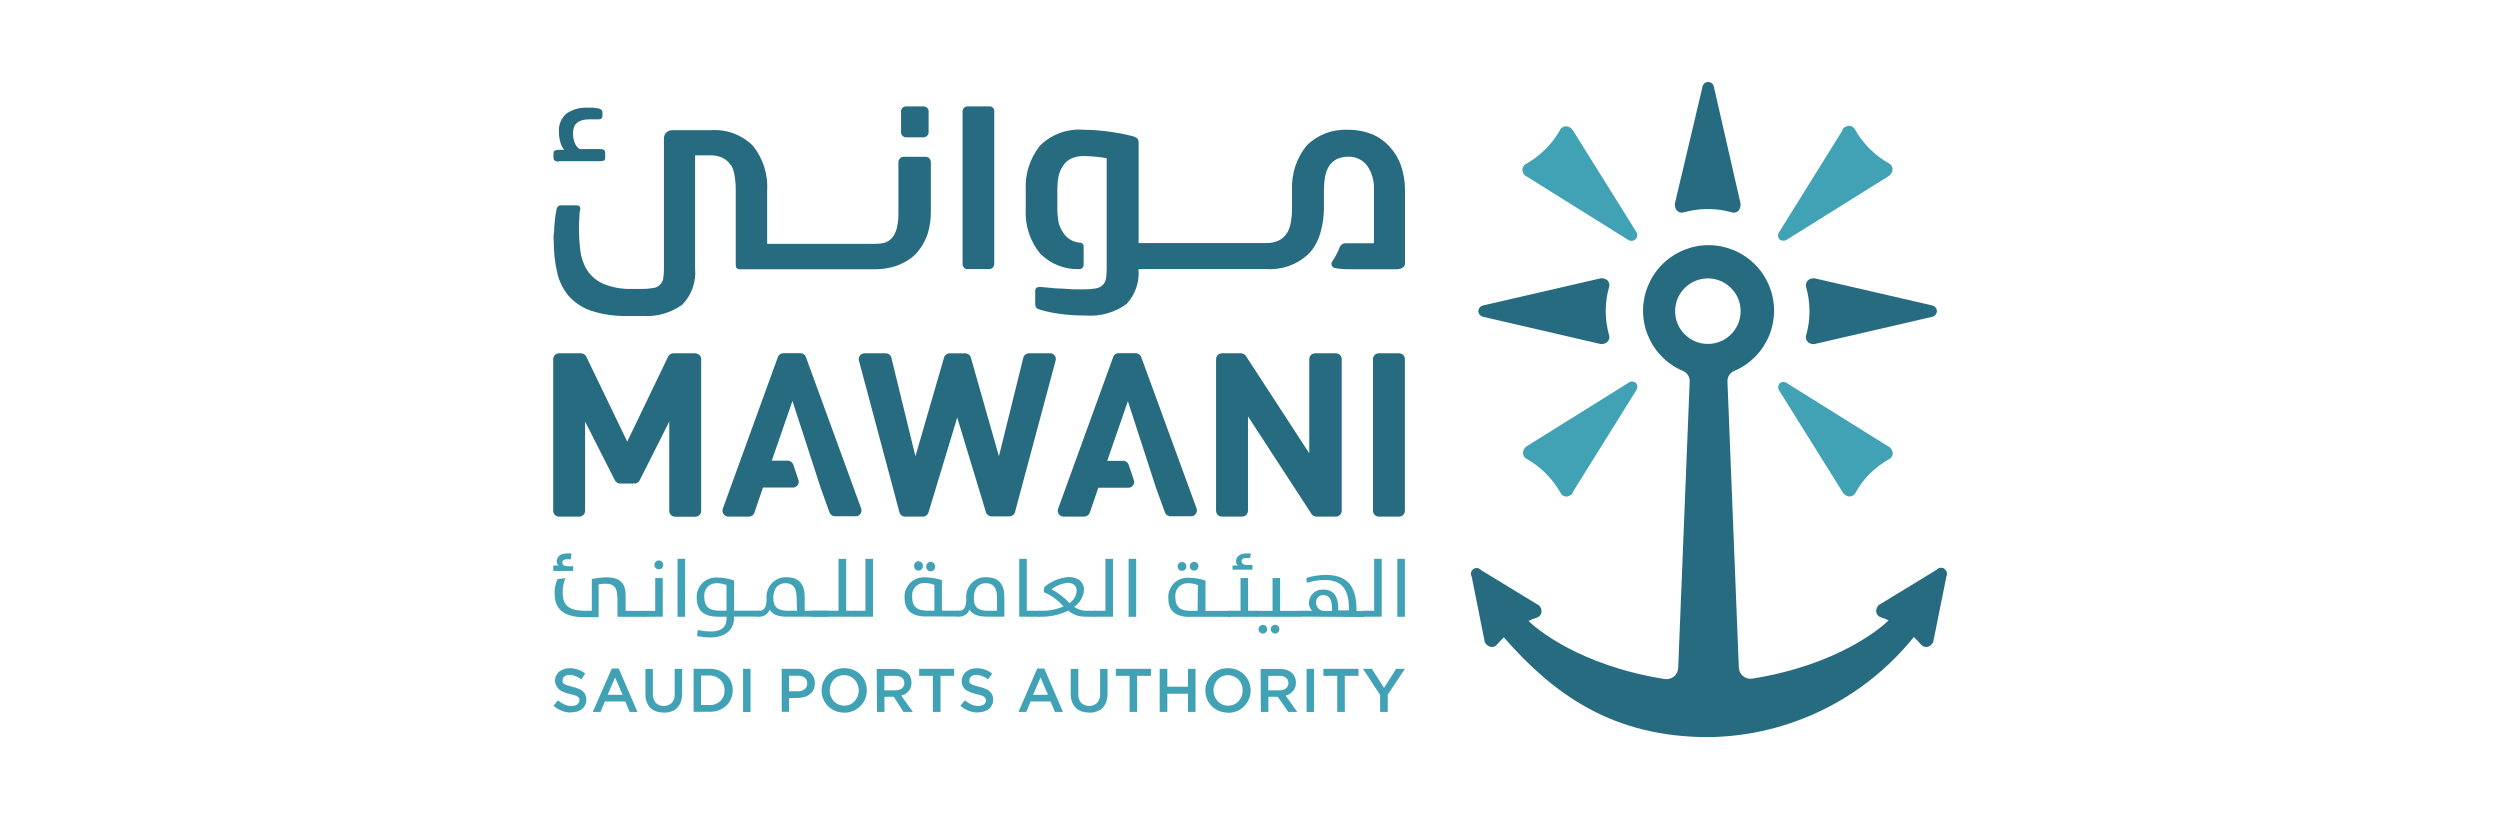 <?xml version="1.0" encoding="UTF-8"?>
<svg id="Layer_1" data-name="Layer 1" xmlns="http://www.w3.org/2000/svg" viewBox="0 0 235 77">
  <defs>
    <style>
      .cls-1 {
        fill: #41a2b6;
      }

      .cls-2 {
        fill: #276b80;
      }
    </style>
  </defs>
  <g id="Layer_2" data-name="Layer 2">
    <g id="Layer_1-2" data-name="Layer 1-2">
      <path class="cls-2" d="m163.61,19.13l-2.5-10.95c-.04-.3-.31-.51-.61-.47-.25.03-.44.23-.47.47l-2.59,10.95c-.02.19.01.38.11.55.15.25.44.36.72.28.68-.19,1.39-.3,2.1-.31h.25c.73,0,1.47.11,2.17.31.25.08.51,0,.67-.21.12-.18.18-.4.15-.62"/>
      <path class="cls-2" d="m170.61,32.33l10.97-2.54c.27-.04.48-.27.49-.55-.01-.27-.22-.5-.49-.54l-10.97-2.53c-.19-.03-.38,0-.55.1-.25.15-.36.45-.28.73.19.68.3,1.39.31,2.09v.26c0,.73-.11,1.46-.31,2.16-.08.25,0,.51.2.68.18.13.41.18.62.15"/>
      <path class="cls-1" d="m173.22,12.21l-5.95,9.56c-.18.21-.18.52,0,.73.22.17.52.17.74,0l9.56-5.97c.15-.12.26-.28.31-.46.07-.28-.06-.58-.32-.71-.62-.35-1.19-.77-1.7-1.27l-.18-.17c-.51-.53-.96-1.12-1.32-1.76-.12-.23-.36-.36-.62-.33-.22.03-.41.15-.55.33"/>
      <path class="cls-1" d="m143.46,16.56l9.56,5.97c.24.18.58.14.77-.1.15-.2.15-.47,0-.67l-5.97-9.56c-.12-.15-.28-.26-.46-.31-.28-.07-.58.06-.71.32-.35.62-.77,1.19-1.27,1.7l-.18.18c-.53.52-1.12.96-1.76,1.32-.23.12-.36.36-.33.62.03.22.15.41.33.55"/>
      <path class="cls-2" d="m150.43,26.17l-10.98,2.53c-.27.05-.47.27-.49.55.02.27.22.5.49.54l10.98,2.54c.18.03.37,0,.54-.1.25-.15.37-.45.28-.73-.19-.68-.29-1.39-.31-2.09v-.26c0-.73.11-1.46.31-2.16.08-.25,0-.52-.2-.68-.18-.12-.4-.18-.62-.15"/>
      <path class="cls-1" d="m147.81,46.31l5.97-9.58c.17-.21.17-.52,0-.73-.21-.18-.52-.18-.73,0l-9.56,5.96c-.15.12-.26.28-.31.46-.07.28.06.58.32.71.62.35,1.19.78,1.7,1.27l.18.18c.52.53.96,1.12,1.32,1.76.11.23.36.36.62.33.22-.04.41-.16.55-.33"/>
      <path class="cls-1" d="m177.57,42.01l-9.56-5.97c-.21-.18-.52-.18-.73,0-.17.21-.17.52,0,.73l5.97,9.56c.11.15.27.26.45.32.28.07.58-.06.71-.32.34-.61.75-1.17,1.23-1.68l.18-.18c.53-.51,1.12-.95,1.76-1.31.23-.12.37-.37.33-.62-.04-.21-.16-.41-.33-.54"/>
      <path class="cls-2" d="m160.54,26.17c1.7,0,3.08,1.38,3.08,3.08s-1.38,3.08-3.08,3.08-3.08-1.38-3.08-3.08,1.38-3.08,3.08-3.08m22.22,27.28c-.23-.14-.54-.1-.72.11l-5.46,3.33c-.12.14-.2.32-.22.5-.01.29.17.55.45.64.25.08.49.17.72.28-.7.7-4.77,4.2-12.82,5.48-.6.09-1.16-.32-1.25-.92,0-.04-.01-.09-.01-.13l-1.07-26.87c-.02-.42.22-.81.61-.99h0c3.14-1.32,4.61-4.93,3.29-8.06-1.32-3.14-4.93-4.61-8.06-3.29s-4.61,4.93-3.29,8.06c.62,1.49,1.81,2.67,3.29,3.29.39.17.63.56.61.99l-1.08,26.91c-.02.61-.53,1.08-1.14,1.06-.04,0-.09,0-.13-.01-8.02-1.28-12.08-4.75-12.8-5.46.25-.12.51-.23.78-.31.28-.09.46-.35.44-.64-.01-.19-.09-.37-.22-.5l-5.46-3.33c-.19-.23-.53-.26-.76-.07-.2.17-.25.45-.12.68l1.23,6.16c.1.2.27.35.48.43.25.08.51,0,.67-.21.2-.23.41-.45.64-.67,4.65,5.31,10.17,9.38,19.24,9.38,7.51-.09,14.59-3.55,19.3-9.41.24.22.46.45.67.7.16.2.43.29.68.21.2-.08.37-.23.47-.43l1.24-6.16c.12-.25.05-.55-.18-.71"/>
      <path class="cls-1" d="m53.7,66.98c-.3,0-.6-.05-.88-.16-.29-.11-.56-.27-.79-.48l.42-.51c.18.16.38.29.6.39.22.1.45.15.69.14.18,0,.37-.04.52-.14.12-.08.2-.22.2-.37h0c.01-.06.01-.13,0-.19-.03-.06-.08-.12-.14-.16-.08-.06-.17-.11-.27-.14l-.47-.12c-.19-.04-.39-.1-.57-.18-.16-.05-.3-.13-.43-.23-.11-.09-.2-.2-.26-.33-.09-.14-.14-.31-.16-.48h0c0-.16.03-.33.11-.48.07-.15.16-.29.28-.4.13-.1.28-.18.44-.24.18-.06.37-.09.55-.09.53,0,1.06.17,1.47.51l-.37.54c-.17-.13-.36-.23-.55-.31-.17-.07-.36-.11-.55-.11-.17-.01-.34.04-.48.14-.11.08-.18.21-.18.34h0c-.01.07-.01.14,0,.2.03.07.09.13.15.17.09.06.19.1.3.13l.48.14c.2.04.39.1.57.18.15.05.29.13.4.24.11.09.19.2.25.33.06.14.09.29.09.44h0c0,.18-.03.35-.11.51-.07.15-.17.28-.3.38-.13.11-.29.19-.46.24-.19.05-.38.08-.58.08"/>
      <path class="cls-1" d="m58.52,65.31l-.7-1.63-.7,1.63h1.4Zm-1.02-2.47h.66l1.76,4.08h-.73l-.41-.98h-1.92l-.41.98h-.73l1.79-4.08Z"/>
      <path class="cls-1" d="m62.39,66.98c-.24,0-.48-.03-.71-.11-.21-.07-.39-.18-.55-.33-.15-.16-.27-.35-.34-.56-.09-.25-.13-.51-.12-.77v-2.33h.7v2.31c-.03.32.07.63.27.88.43.39,1.08.39,1.51,0,.21-.24.3-.56.27-.88v-2.31h.7v2.3c0,.27-.03.54-.12.8-.07.21-.19.4-.35.56-.15.16-.34.28-.55.34-.23.08-.48.12-.72.11"/>
      <path class="cls-1" d="m66.7,66.28c.2,0,.4-.03.58-.11.17-.06.32-.16.44-.28.12-.13.22-.28.29-.44.07-.18.1-.37.1-.56h0c0-.19-.03-.37-.1-.55-.13-.33-.4-.6-.73-.73-.19-.07-.38-.11-.58-.11h-.8v2.77h.8Zm-1.5-3.41h1.51c.3,0,.6.05.88.15.25.1.49.24.69.43.19.18.34.4.44.63.11.25.16.53.16.8h0c0,.27-.05.55-.16.8-.1.24-.25.46-.44.64-.2.19-.43.33-.69.43-.28.11-.58.16-.88.16h-1.51v-4.05Z"/>
      <rect class="cls-1" x="69.85" y="62.87" width=".7" height="4.06"/>
      <path class="cls-1" d="m75,64.98c.23.01.46-.06.64-.2.15-.13.24-.33.24-.53h0c.01-.21-.07-.41-.24-.55-.19-.13-.41-.2-.64-.18h-.83v1.46h.83Zm-1.53-2.11h1.59c.22,0,.44.03.64.1.36.11.65.36.79.7.07.18.11.36.11.55h0c0,.21-.03.41-.12.6-.08.17-.2.32-.35.43-.15.13-.32.22-.51.26-.21.06-.42.1-.63.1h-.81v1.3h-.7v-4.05Z"/>
      <path class="cls-1" d="m79.36,66.33c.19,0,.38-.03.55-.11.16-.07.3-.18.42-.31.13-.13.22-.29.28-.46.07-.18.11-.36.11-.55h0c0-.19-.04-.38-.11-.55-.06-.17-.15-.33-.28-.46-.12-.13-.27-.24-.43-.31-.17-.08-.36-.12-.55-.12-.19,0-.38.04-.55.11-.16.07-.31.18-.43.31-.12.14-.21.29-.28.46-.06.18-.1.37-.1.55h0c0,.19.03.38.1.56.07.17.17.32.29.46.25.27.61.43.99.42m0,.66c-.3,0-.6-.05-.88-.17-.25-.11-.47-.26-.67-.45-.18-.19-.33-.42-.43-.66-.11-.26-.16-.53-.16-.81h0c0-.28.05-.55.16-.81.11-.24.25-.47.44-.66.19-.19.42-.35.68-.46.55-.22,1.16-.22,1.71,0,.25.1.48.25.67.45.19.19.34.41.44.66.1.26.15.53.15.81h0c0,.28-.05.55-.15.81-.1.25-.26.48-.45.67-.19.19-.42.35-.67.46-.28.11-.58.17-.88.17"/>
      <path class="cls-1" d="m84.17,64.89c.22.01.43-.05.61-.18.15-.12.24-.31.23-.5h0c.01-.2-.07-.38-.22-.51-.18-.12-.4-.18-.62-.17h-1.04v1.36h1.05Zm-1.76-2.01h1.76c.23,0,.46.03.68.11.18.06.35.17.49.3.11.11.2.24.25.39.06.15.09.32.09.48h0c0,.15-.02.3-.07.45-.04.13-.11.25-.2.35-.08.1-.19.19-.3.26-.12.07-.26.13-.4.16l1.1,1.54h-.88l-.91-1.42h-.88v1.42h-.7l-.03-4.04Z"/>
      <polygon class="cls-1" points="87.69 63.53 86.4 63.53 86.4 62.87 89.69 62.87 89.69 63.53 88.41 63.53 88.41 66.92 87.69 66.92 87.69 63.53"/>
      <path class="cls-1" d="m91.95,66.98c-.3,0-.6-.05-.88-.16-.29-.11-.56-.27-.79-.48l.42-.51c.18.16.38.29.6.39.22.1.45.15.69.14.17,0,.35-.05.49-.14.12-.08.2-.22.2-.37h0c0-.07-.02-.13-.04-.19-.03-.07-.08-.12-.14-.16-.08-.06-.17-.11-.27-.14l-.47-.12c-.19-.04-.39-.1-.57-.18-.16-.05-.3-.13-.43-.23-.11-.09-.2-.21-.26-.33-.07-.15-.1-.31-.1-.48h0c0-.16.03-.33.11-.48.07-.16.17-.29.3-.4.13-.1.27-.18.43-.24.18-.06.37-.09.55-.09.53,0,1.06.17,1.47.51l-.38.54c-.17-.13-.36-.23-.55-.31-.17-.07-.36-.11-.55-.11-.17-.01-.34.04-.48.14-.11.08-.18.21-.18.34h0c-.01.07-.01.14,0,.2.03.07.09.13.15.17.09.06.19.1.3.13l.48.14c.2.04.39.1.57.18.15.05.29.13.4.24.11.09.19.2.25.33.06.14.09.29.09.44h0c0,.18-.03.35-.11.51-.07.15-.17.28-.3.38-.13.11-.29.19-.46.24-.19.05-.38.08-.58.08"/>
      <path class="cls-1" d="m98.51,65.31l-.7-1.63-.7,1.63h1.39Zm-1.01-2.47h.66l1.76,4.08h-.76l-.41-.98h-1.87l-.41.98h-.73l1.76-4.08Z"/>
      <path class="cls-1" d="m102.38,66.98c-.24,0-.48-.03-.71-.11-.21-.07-.39-.18-.55-.33-.15-.16-.27-.35-.35-.56-.09-.25-.13-.51-.12-.77v-2.33h.71v2.31c-.03.32.07.63.27.88.43.39,1.08.39,1.5,0,.21-.24.31-.56.28-.88v-2.31h.7v2.3c0,.27-.04.54-.12.8-.08.21-.2.4-.35.56-.15.16-.34.28-.55.34-.23.08-.48.12-.72.11"/>
      <polygon class="cls-1" points="106.18 63.53 104.89 63.53 104.89 62.87 108.19 62.87 108.19 63.53 106.89 63.53 106.89 66.92 106.18 66.92 106.18 63.53"/>
      <polygon class="cls-1" points="109.01 62.87 109.73 62.87 109.73 64.55 111.67 64.55 111.67 62.87 112.38 62.87 112.38 66.92 111.67 66.92 111.67 65.21 109.73 65.21 109.73 66.92 109.01 66.92 109.01 62.87"/>
      <path class="cls-1" d="m115.45,66.33c.19,0,.38-.03.55-.11.16-.08.31-.18.43-.31.12-.14.21-.29.28-.46.06-.18.1-.37.1-.55h0c0-.19-.03-.38-.1-.55-.07-.17-.16-.32-.28-.46-.26-.27-.62-.42-.99-.43-.19,0-.37.04-.55.11-.16.07-.31.17-.43.31-.13.13-.22.29-.28.46-.07.18-.11.36-.11.55h0c0,.19.03.38.11.56.06.17.16.33.28.46.12.13.27.23.43.31.17.08.36.12.55.11m0,.66c-.3,0-.6-.05-.88-.17-.25-.11-.48-.26-.67-.45-.19-.19-.33-.41-.43-.66-.11-.26-.16-.53-.16-.81h0c0-.28.05-.55.16-.81.1-.25.25-.47.44-.66.4-.41.95-.63,1.52-.62.3,0,.6.05.88.17.25.1.48.26.67.45.19.19.33.41.43.66.11.26.16.53.16.81h0c0,.28-.05.55-.16.81-.1.25-.25.48-.44.67-.19.19-.42.35-.67.46-.28.11-.58.17-.88.17"/>
      <path class="cls-1" d="m120.26,64.89c.22.01.44-.05.62-.18.15-.12.24-.31.23-.5h0c0-.2-.08-.39-.23-.51-.18-.12-.4-.18-.62-.17h-1.04v1.36h1.04Zm-1.76-2.01h1.81c.23,0,.46.03.68.11.18.07.35.17.49.3.11.11.19.24.25.39.06.15.09.32.09.48h0c0,.15-.02.3-.07.45-.05.13-.12.24-.2.35-.09.1-.19.19-.31.26-.12.07-.25.13-.39.16l1.09,1.54h-.84l-.99-1.42h-.88v1.42h-.71l-.02-4.04Z"/>
      <rect class="cls-1" x="122.82" y="62.87" width=".7" height="4.06"/>
      <polygon class="cls-1" points="125.7 63.53 124.4 63.53 124.4 62.87 127.7 62.87 127.7 63.53 126.41 63.53 126.41 66.92 125.7 66.92 125.7 63.53"/>
      <polygon class="cls-1" points="129.73 65.32 128.12 62.87 128.95 62.87 130.1 64.66 131.24 62.87 132.06 62.87 130.45 65.3 130.45 66.92 129.73 66.92 129.73 65.32"/>
      <path class="cls-1" d="m58.02,56.09c0-.88-.32-1.22-1.1-1.22-.22,0-.44.02-.65.06v3.09h-1.43c-1.95-.04-2.71-.82-2.71-2.29,0-.44.09-.88.26-1.28l.76-.11c-.17.42-.26.86-.26,1.31,0,1.18.47,1.76,2.09,1.76h.65v-2.99c.47-.09.94-.14,1.42-.15,1.29,0,1.76.63,1.76,1.69v1.46h1.76v.56h-2.53v-1.88Zm-6.02-2.93c.18-.02.35-.02.53,0-.13-.08-.21-.22-.2-.37,0-.38.26-.77.98-.77.14-.01.28-.01.41,0l-.06.55h-.37c-.28,0-.43.12-.43.32s.17.34.61.34h.41v.44h-1.87v-.51Z"/>
      <path class="cls-1" d="m61.51,53.1c0-.23.19-.42.42-.42s.42.19.42.42c0,.23-.19.42-.42.42,0,0,0,0,0,0-.23,0-.41-.19-.41-.41,0,0,0,0,0,0m-1.06,4.31h1.13v-3.08h.71v3.63h-1.84v-.55Z"/>
      <rect class="cls-1" x="63.69" y="52.53" width=".71" height="5.45"/>
      <path class="cls-1" d="m68.29,55c-.3-.12-.61-.18-.93-.18-.63-.01-1.15.48-1.16,1.11,0,.05,0,.11,0,.16,0,.88.4,1.31,1.41,1.31h.68v-2.4Zm-2.76,4.81l.05-.59c.41.08.82.13,1.23.14.88,0,1.48-.31,1.48-1.2v-.19h-.78c-1.48,0-2.02-.7-2.02-1.76-.06-1,.7-1.86,1.7-1.92.08,0,.16,0,.25,0,.53,0,1.06.1,1.56.27v2.84h2.38v.56h-2.38v.15c0,.88-.59,1.81-2.25,1.81-.4,0-.81-.05-1.21-.12"/>
      <path class="cls-1" d="m74.88,56.2c0-.99-.37-1.38-1.06-1.38s-1.13.52-1.13,1.38.42,1.21,1.35,1.21h.88l-.04-1.21Zm-2.53,1.12c-.17.42-.58.68-1.03.65h-.11v-.56h.16c.4,0,.69-.22.69-1.14-.1-1.01.63-1.9,1.63-2.01.08,0,.17-.01.25,0,1.16,0,1.7.65,1.7,1.83v1.32h2.24v.56h-3.92c-.88,0-1.36-.24-1.6-.65"/>
      <polygon class="cls-1" points="76.27 57.41 78.82 57.41 78.82 52.53 79.54 52.53 79.54 57.41 80.38 57.41 80.38 57.97 76.27 57.97 76.27 57.41"/>
      <polygon class="cls-1" points="80.27 57.41 81.35 57.41 81.35 52.53 82.06 52.53 82.06 57.97 80.27 57.97 80.27 57.41"/>
      <path class="cls-1" d="m87.07,53.22c0-.23.19-.41.41-.41h0c.22,0,.4.17.41.39,0,0,0,.02,0,.03.03.23-.12.44-.35.47-.23.03-.44-.12-.47-.35,0-.04,0-.08,0-.12m-1.14,0c-.03-.23.12-.44.35-.47.23-.03.44.12.47.35,0,.04,0,.08,0,.12,0,.23-.19.41-.41.41h0c-.22,0-.4-.17-.41-.39,0,0,0-.02,0-.03m1.9,1.76c-.3-.12-.61-.18-.93-.18-.63-.02-1.15.48-1.16,1.11,0,.06,0,.12,0,.18,0,.88.4,1.31,1.41,1.31h.68v-2.42Zm-.78,2.97c-1.48,0-2.02-.7-2.02-1.76-.06-1,.7-1.86,1.7-1.92.08,0,.16,0,.25,0,.53,0,1.06.1,1.56.27v2.86h1.59v.56l-3.07-.02Z"/>
      <path class="cls-1" d="m93.72,56.2c0-.99-.37-1.38-1.06-1.38s-1.12.52-1.12,1.38.37,1.21,1.3,1.21h.88v-1.21Zm-.97,1.76c-.88,0-1.37-.24-1.61-.65-.16.42-.58.68-1.03.65h-.11v-.55h.15c.39,0,.68-.22.68-1.14-.1-1.01.63-1.9,1.63-2.01.08,0,.17-.01.25,0,1.16,0,1.7.65,1.7,1.83v1.88h-1.65Z"/>
      <polygon class="cls-1" points="95.81 52.53 96.52 52.53 96.52 57.41 97.74 57.41 97.74 57.97 95.81 57.97 95.81 52.53"/>
      <path class="cls-1" d="m100.54,56.68c.39-.25.64-.68.67-1.14,0-.41-.26-.76-.88-.76-.54.07-1.06.28-1.49.62.63.32,1.2.76,1.68,1.28m-2.91.73h.25c.72.02,1.44-.12,2.11-.4-.51-.59-1.14-1.05-1.86-1.35l.06-.49c.63-.53,1.41-.85,2.23-.93,1.06,0,1.5.57,1.5,1.2-.04.65-.39,1.24-.93,1.6.32.24.72.37,1.12.37h.88v.56h-.96c-.59,0-1.15-.19-1.6-.57-.82.4-1.73.6-2.64.57h-.19l.04-.56Z"/>
      <polygon class="cls-1" points="102.83 57.41 103.91 57.41 103.91 52.53 104.62 52.53 104.62 57.97 102.83 57.97 102.83 57.41"/>
      <rect class="cls-1" x="106.09" y="52.53" width=".71" height="5.45"/>
      <path class="cls-1" d="m111.84,53.22c0-.23.19-.41.41-.41h0c.22,0,.4.18.4.4,0,0,0,.01,0,.02,0,.22-.18.41-.4.41-.22,0-.41-.18-.41-.4h0m-1.14,0c0-.23.19-.41.41-.41h0c.22,0,.41.17.41.4,0,0,0,.01,0,.02,0,.23-.19.41-.41.41h0c-.22,0-.41-.17-.41-.4,0,0,0-.01,0-.02m1.9,1.76c-.3-.12-.61-.18-.93-.18-.63-.02-1.16.47-1.19,1.1,0,.06,0,.12,0,.19,0,.88.41,1.31,1.41,1.31h.68l.03-2.42Zm-.76,2.99c-1.49,0-2.02-.7-2.02-1.76-.06-1,.7-1.86,1.7-1.92.08,0,.16,0,.25,0,.53,0,1.05.1,1.55.27v2.84h2.33v.56h-3.8Z"/>
      <path class="cls-1" d="m115.85,53.16c.18-.02.36-.02.54,0-.13-.07-.21-.22-.21-.37,0-.38.27-.77.99-.77.14,0,.28,0,.41,0l-.07.43c-.12,0-.25,0-.37,0-.29,0-.43.12-.43.32s.16.34.6.34h.42v.44h-1.87v-.4Zm-.37,4.25h1.13v-3.08h.71v3.08h.88v.57h-2.72v-.57Z"/>
      <path class="cls-1" d="m119.86,59.55c-.23,0-.41-.18-.41-.41s.18-.41.41-.41h0c.22,0,.4.17.4.39,0,0,0,.01,0,.02,0,.22-.16.41-.39.42,0,0-.01,0-.02,0m-1.14,0c-.23,0-.41-.19-.41-.41s.19-.41.41-.41c.22,0,.41.18.41.4,0,.23-.18.42-.4.42,0,0,0,0,0,0m-.65-2.14h1.55v-3.08h.71v3.08h1.95v.56h-4.21v-.56Z"/>
      <path class="cls-1" d="m125.2,57.09c0-.66-.23-1.15-.78-1.15-.37-.03-.69.25-.71.62,0,.03,0,.06,0,.09,0,.42.33.77.75.78.04,0,.09,0,.13,0h.63l-.02-.33Zm-3.02.88v-.56h.88c.1,0,.19,0,.29,0-.2-.18-.31-.44-.31-.7-.01-.7.54-1.28,1.24-1.29.05,0,.1,0,.15,0,.88,0,1.36.64,1.36,1.63v.33h1.01v-.15c0-1.92-.72-2.71-2.31-2.71-.56,0-1.11.1-1.65.26l-.04-.46c.59-.18,1.2-.27,1.81-.28,1.87,0,2.9.88,2.9,3.25v.15h.68v.56l-6.02-.04Z"/>
      <polygon class="cls-1" points="128.08 57.41 129.17 57.41 129.17 52.53 129.88 52.53 129.88 57.97 128.08 57.97 128.08 57.41"/>
      <rect class="cls-1" x="131.35" y="52.53" width=".71" height="5.45"/>
      <path class="cls-2" d="m90.92,25.29h2.11c.12,0,.23-.06.3-.15.09-.09.13-.21.13-.33v-14.35c0-.12-.03-.23-.11-.32-.07-.09-.18-.14-.3-.14h-2.11c-.12,0-.24.05-.32.14-.09.08-.14.2-.14.32v14.37c0,.13.05.25.14.33.08.09.19.15.32.15"/>
      <path class="cls-2" d="m85.17,12.91h1.64c.12,0,.24-.05.33-.14.09-.08.15-.19.15-.32v-2c0-.12-.06-.24-.15-.32-.09-.08-.2-.13-.33-.13h-1.64c-.12,0-.24.05-.33.13-.09.08-.14.2-.14.32v2c0,.12.05.24.14.32.09.09.21.14.33.14"/>
      <path class="cls-2" d="m52.54,15.15h3.86c.12,0,.25-.01.36-.06.09,0,.13-.13.13-.28v-.46c0-.23-.17-.34-.49-.34h-1.91c-.19-.12-.34-.29-.43-.5-.14-.31-.21-.65-.2-.99,0-.86.5-1.3,1.51-1.3h.89c.25,0,.37-.11.37-.32v-.35c0-.16-.11-.27-.31-.35l-.57-.08h-.52c-.71-.04-1.41.16-1.99.56-.5.44-.76,1.09-.7,1.76,0,.3.04.59.12.88.06.28.19.54.37.76h-.49c-.34,0-.51.1-.51.29v.48c0,.23.17.34.51.34"/>
      <path class="cls-2" d="m131.71,15.61c-.22-.65-.57-1.25-1.03-1.76-.47-.53-1.04-.95-1.69-1.23-.67-.27-1.38-.41-2.09-.42h-.26c-1.43-.06-2.82.48-3.83,1.5-.95,1.18-1.43,2.67-1.36,4.19v1.76c0,.42-.04.84-.11,1.25-.06.36-.18.71-.37,1.02-.19.29-.44.52-.75.68-.38.18-.79.26-1.21.25h-11.98v-9.44c.01-.14-.03-.27-.11-.38-.14-.12-.31-.2-.49-.24-.75-.19-1.51-.33-2.27-.43-.76-.1-1.52-.16-2.29-.16-1.53-.13-3.03.42-4.12,1.5-.94,1.19-1.42,2.68-1.33,4.19v1.76c-.09,1.5.39,2.99,1.33,4.16.97,1,2.32,1.54,3.71,1.49.21,0,.39-.16.4-.37,0,0,0-.02,0-.03v-1.76c0-.16-.12-.3-.28-.32-.31-.02-.6-.1-.88-.24-.3-.16-.56-.39-.74-.68-.22-.3-.37-.65-.46-1.01-.07-.43-.11-.86-.11-1.29v-1.76c0-.42.03-.84.11-1.25.07-.35.21-.68.41-.98.18-.29.43-.52.74-.68.38-.18.79-.27,1.21-.26.41,0,.82.03,1.23.07.32.03.63.07.94.14v10.4c0,.29-.02.59-.06.88-.04.23-.14.45-.3.62-.18.17-.4.29-.64.33-.36.06-.73.09-1.1.09h-.95l-1.17-.07c-.4,0-.78-.04-1.15-.08l-.92-.08h0c-.29,0-.43.13-.43.39v1.2c0,.13.03.26.1.37.1.09.22.15.35.18.58.17,1.16.3,1.76.38.83.12,1.67.17,2.52.17,1.37.11,2.74-.27,3.85-1.08.83-.88,1.24-2.08,1.13-3.29h11.99c1.44.11,2.86-.38,3.93-1.36,1.24-1.17,1.48-3.14,1.51-4.23v-1.76c0-.43.03-.87.1-1.29.06-.36.18-.71.37-1.02.19-.29.44-.52.75-.68.35-.15.73-.23,1.11-.22h0c.7-.01,1.35.32,1.76.88.44.66.65,1.44.61,2.24v5.02h-2.6c-.26-.03-.51.11-.61.35-.18.48-.42.93-.71,1.36-.13.18-.08.44.11.56.04.03.1.05.15.06.46.08.93.12,1.4.11h4.4c.13,0,.25-.02.37-.06.11-.04.21-.1.3-.18.09-.1.13-.24.11-.37v-6.86c0-.76-.12-1.52-.37-2.24"/>
      <path class="cls-2" d="m68.72,15.51c.17.3.28.64.33.99.07.42.11.84.11,1.27v7.2c0,.18.14.34.33.34,0,0,.01,0,.02,0h12.79c.29,0,.59-.02.88-.06.37-.06.73-.14,1.08-.26.4-.15.78-.33,1.14-.56.4-.26.75-.59,1.03-.98.34-.45.6-.96.78-1.5.21-.69.3-1.4.29-2.12v-4.58c0-.12-.05-.23-.12-.33-.07-.11-.2-.18-.33-.18h-2.13c-.14,0-.27.06-.34.18-.08.09-.13.2-.13.33v4.78c.01.49-.04.98-.16,1.45-.08.32-.23.63-.44.88-.18.21-.42.36-.68.45-.29.08-.58.11-.88.11h-10.18v-4.93c.11-1.54-.36-3.06-1.32-4.27-1.05-1.06-2.52-1.6-4-1.48h-3.64c-.41,0-.74.34-.74.75v12.32h0c0,.29-.02.59-.07.88-.08.46-.45.82-.92.88-.35.06-.7.09-1.05.09h-1.1c-.86.01-1.72-.14-2.52-.47-.62-.26-1.16-.7-1.54-1.26-.36-.57-.58-1.21-.66-1.88-.09-.74-.13-1.48-.13-2.23,0-.25.02-.59.05-1,0-.41,0-.19.06-.55s-.07-.47-.34-.47h-1.45c-.25,0-.4.15-.44.44s-.09.48-.12.76l-.08.81c0,.26,0,.52-.05.75s0,.41,0,.55c0,.99.09,1.97.31,2.93.17.83.54,1.6,1.07,2.25.57.64,1.3,1.13,2.11,1.41,1.11.36,2.28.53,3.45.5h1.44c1.32.09,2.62-.29,3.7-1.06.88-.89,1.32-2.13,1.21-3.38h0v-10.66h1.43c.41-.01.81.07,1.18.25.3.15.56.38.74.67"/>
      <path class="cls-2" d="m65.36,33.21h-2.06c-.21,0-.41.12-.5.32l-3.84,7.98-3.85-7.99c-.09-.18-.27-.29-.47-.31h-2.09c-.3,0-.55.25-.55.55v14.25c0,.3.24.55.55.55h1.9c.3,0,.55-.24.55-.54,0,0,0,0,0,0v-8.39l2.8,5.52c.09.18.28.3.48.3h1.36c.21,0,.4-.12.49-.3l2.78-5.52v8.39c0,.3.23.54.53.55,0,0,.01,0,.02,0h1.9c.3,0,.55-.24.55-.55v-14.25c0-.3-.24-.55-.55-.55"/>
      <path class="cls-2" d="m75.76,33.56c-.08-.22-.29-.36-.52-.36h-1.6c-.23,0-.44.14-.52.36l-5.18,14.27c-.1.29.06.6.35.7.05.02.11.03.17.03h1.94c.24,0,.45-.15.52-.39l.8-2.34h2.82c.31,0,.55-.26.54-.56,0-.05,0-.11-.03-.16l-.48-1.43c-.07-.22-.28-.38-.52-.38h-1.5l1.94-5.61,2.64,8.13h0l.84,2.34c.08.22.29.37.52.37h1.95c.3,0,.54-.25.54-.55,0-.06-.01-.12-.03-.18l-5.2-14.25Z"/>
      <path class="cls-2" d="m98.71,33.21h-1.98c-.25,0-.48.17-.54.42l-2.29,9.26-2.64-9.28c-.07-.24-.3-.4-.55-.4h-1.44c-.24,0-.46.16-.53.4l-2.69,9.28-2.26-9.26c-.06-.25-.28-.42-.54-.42h-1.98c-.3,0-.55.24-.55.54,0,.05,0,.1.02.15l3.81,14.26c.06.24.28.41.53.4h1.67c.24,0,.46-.16.53-.39l2.7-8.92,2.7,8.9c.07.23.28.39.52.39h1.67c.25,0,.47-.16.54-.4l3.82-14.25c.08-.29-.09-.59-.38-.67-.05-.01-.1-.02-.15-.02"/>
      <path class="cls-2" d="m107.27,33.56c-.08-.22-.28-.36-.51-.36h-1.61c-.23,0-.44.14-.51.36l-5.18,14.27c-.1.28.05.6.33.7.06.02.12.03.18.03h1.95c.23,0,.44-.15.52-.37l.8-2.34h2.82c.3,0,.55-.24.55-.54,0-.06,0-.12-.03-.18l-.48-1.43c-.07-.23-.28-.38-.52-.38h-1.5l1.94-5.61,2.64,8.13h0l.84,2.32c.08.22.28.37.52.37h1.94c.31,0,.55-.25.55-.56,0-.06-.01-.11-.03-.17l-5.21-14.25Z"/>
      <path class="cls-2" d="m125.52,33.21h-1.9c-.3,0-.55.24-.55.55v8.85l-5.95-9.14c-.1-.16-.27-.25-.46-.26h-1.8c-.3,0-.55.24-.55.55h0v14.25c0,.3.24.55.55.55h1.9c.3,0,.55-.24.55-.55h0v-8.87l5.97,9.17c.1.16.27.25.46.25h1.83c.3,0,.55-.24.55-.55h0v-14.25c0-.3-.24-.55-.55-.55h0"/>
      <path class="cls-2" d="m131.51,33.21h-1.9c-.31,0-.55.25-.55.55v14.25c0,.3.24.55.55.55,0,0,0,0,0,0h1.9c.3,0,.55-.24.55-.55h0v-14.25c0-.3-.24-.55-.55-.55"/>
    </g>
  </g>
</svg>